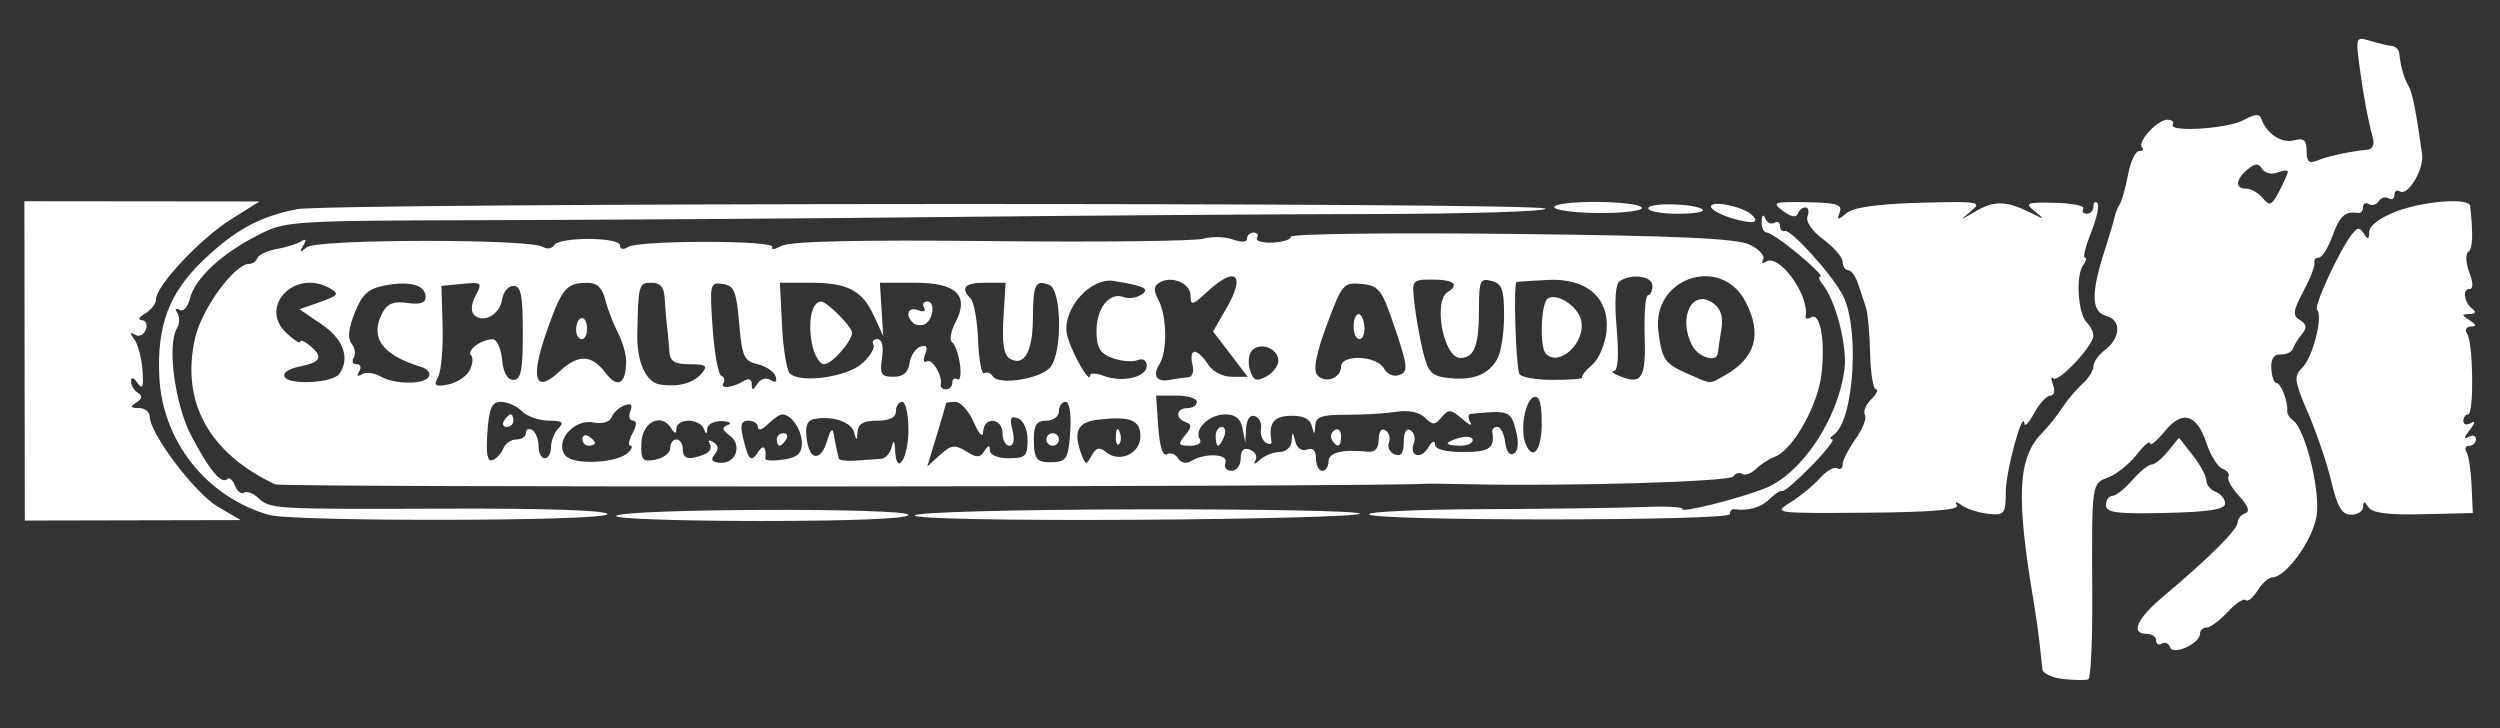 <?xml version="1.0" encoding="UTF-8" standalone="no"?>
<svg
   width="182px"
   height="53px"
   viewBox="0 0 182 53"
   version="1.1"
   id="svg8490"
   sodipodi:docname="mein-event-logo-slider.svg"
   xml:space="preserve"
   inkscape:version="1.2.2 (b0a84865, 2022-12-01)"
   xmlns:inkscape="http://www.inkscape.org/namespaces/inkscape"
   xmlns:sodipodi="http://sodipodi.sourceforge.net/DTD/sodipodi-0.dtd"
   xmlns="http://www.w3.org/2000/svg"
   xmlns:svg="http://www.w3.org/2000/svg"
   xmlns:rdf="http://www.w3.org/1999/02/22-rdf-syntax-ns#"
   xmlns:cc="http://creativecommons.org/ns#"
   xmlns:dc="http://purl.org/dc/elements/1.1/"><rect x="0" y="0" width="182" height="53" fill="#333333" stroke="none"/><defs
     id="defs8494" /><sodipodi:namedview
     id="namedview8492"
     pagecolor="#505050"
     bordercolor="#eeeeee"
     borderopacity="1"
     inkscape:showpageshadow="0"
     inkscape:pageopacity="0"
     inkscape:pagecheckerboard="0"
     inkscape:deskcolor="#505050"
     showgrid="false"
     inkscape:zoom="3.5972928"
     inkscape:cx="99.241295"
     inkscape:cy="72.97154"
     inkscape:window-width="1435"
     inkscape:window-height="997"
     inkscape:window-x="245"
     inkscape:window-y="25"
     inkscape:window-maximized="0"
     inkscape:current-layer="g38802" /><!-- Generator: Sketch 57.1 (83088) - https://sketch.com --><title
     id="title8462">Logo/Quer</title><desc
     id="desc8464">Created with Sketch.</desc><g
     id="g28408"
     transform="matrix(0.263,0,0,0.263,69.44,16.353)"><g
       id="g34283"
       transform="translate(-7.988,-3.423)"><g
         id="g38802"
         transform="matrix(0.328,0,0,0.328,392.861,328.542)"><path
           style="fill:#ffffff;fill-opacity:1;stroke-width:5.291"
           d="m -236.789,-607.721 c -9.458,-0.982 -17.514,-4.611 -17.903,-8.064 -0.388,-3.453 -1.482,-13.422 -2.431,-22.153 -0.949,-8.731 -2.94,-23.017 -4.426,-31.748 -15.773,-92.715 -14.241,-124.908 6.957,-146.125 4.698,-4.702 12.114,-14.002 16.479,-20.666 4.365,-6.664 12.104,-15.846 17.197,-20.406 5.093,-4.559 9.26,-11.197 9.26,-14.75 0,-3.554 4.167,-9.572 9.26,-13.375 13.67,-10.207 14.607,-25.718 1.757,-29.079 -12.8,-3.347 -13.304,-18.852 -1.772,-54.56 4.229,-13.096 8.113,-26.192 8.631,-29.102 0.517,-2.91 2.444,-7.691 4.281,-10.623 1.837,-2.932 5.011,-14.243 7.054,-25.134 2.043,-10.891 6.228,-19.802 9.299,-19.802 3.071,0 4.193,-1.392 2.491,-3.093 -4.416,-4.416 12.888,-23.364 21.337,-23.364 3.89,0 5.97,1.786 4.622,3.969 -4.244,6.87 46.185,3.773 59.779,-3.671 9.54,-5.225 13.518,-5.479 15.024,-0.962 4.099,12.297 17.039,20.823 27.467,18.096 8.343,-2.182 10.676,-0.221 10.676,8.974 0,9.139 2.067,10.91 9.26,7.93 8.841,-3.662 28.078,-7.765 42.407,-9.045 3.68,-0.329 5.687,-4.368 4.46,-8.976 -4.611,-17.319 -8.05,-35.624 -11.408,-60.726 -3.39,-25.336 -3.197,-25.81 8.979,-22.105 6.844,2.083 15.023,4.011 18.175,4.285 3.153,0.274 5.99,3.078 6.304,6.231 1.078,10.809 4.138,21.61 7.762,27.402 3.191,5.101 6.368,20.996 11.532,57.7 1.765,12.55 -11.929,35.563 -18.68,31.39 -2.592,-1.602 -4.713,-0.25 -4.713,3.003 0,3.254 -2.217,4.546 -4.926,2.872 -2.709,-1.674 -6.445,-0.585 -8.303,2.42 -1.857,3.005 -5.593,4.094 -8.303,2.42 -2.709,-1.674 -4.926,-0.523 -4.926,2.559 0,3.082 -1.786,5.322 -3.969,4.977 -11.126,-1.757 -15.647,2.219 -21.768,19.146 -3.683,10.186 -8.924,18.52 -11.646,18.52 -2.722,0 -4.354,1.915 -3.626,4.255 0.728,2.34 -3.434,13.145 -9.248,24.011 -8.965,16.755 -9.419,20.469 -2.986,24.444 5.639,3.485 6.091,6.488 1.761,11.705 -3.203,3.86 -6.622,9.399 -7.597,12.309 -0.975,2.91 -5.661,5.132 -10.413,4.938 -5.796,-0.237 -8.408,3.681 -7.937,11.902 0.387,6.74 2.328,12.257 4.315,12.259 3.802,0.004 9.763,15.216 9.101,23.223 -0.214,2.585 1.845,6.157 4.574,7.937 10.504,6.852 23.623,59.59 20.18,81.124 -3.278,20.5 -25.924,51.751 -37.5,51.751 -2.947,0 -8.477,4.994 -12.289,11.098 -3.812,6.104 -8.315,9.714 -10.006,8.023 -1.691,-1.691 -8.556,2.839 -15.255,10.067 -6.699,7.228 -14.675,13.142 -17.724,13.142 -3.049,0 -5.544,2.297 -5.544,5.105 0,8.367 -22.91,18.762 -25.333,11.495 -1.115,-3.346 -4.205,-4.737 -6.867,-3.092 -2.662,1.645 -4.839,0.469 -4.839,-2.613 0,-3.082 -3.572,-5.604 -7.937,-5.604 -14.123,0 -8.405,-12.791 14.193,-31.748 37.775,-31.689 62.532,-56.329 62.532,-62.236 0,-3.118 2.875,-6.628 6.389,-7.799 4.248,-1.416 2.537,-6.265 -5.108,-14.471 -6.324,-6.788 -10.403,-14.112 -9.065,-16.277 1.338,-2.165 -0.886,-5.209 -4.942,-6.765 -4.056,-1.556 -10.11,-11.12 -13.454,-21.252 -8.306,-25.167 -20.399,-28.682 -35.442,-10.301 -6.642,8.115 -12.162,12.647 -12.266,10.072 -0.105,-2.575 -5.265,1.77 -11.468,9.655 -6.203,7.885 -16.918,16.481 -23.811,19.102 -14.252,5.419 -13.973,3.318 -13.517,101.489 0.172,37.048 -1.322,68.059 -3.321,68.914 -1.998,0.855 -11.372,0.752 -20.83,-0.23 z m 189.166,-428.239 c 0,-1.434 -3.977,-1.081 -8.837,0.784 -4.86,1.865 -10.632,0.487 -12.825,-3.062 -3.107,-5.027 -5.832,-4.923 -12.329,0.469 -10.284,8.535 -10.781,16.209 -1.051,16.209 4.009,0 10.284,3.609 13.945,8.02 5.791,6.978 7.595,6.211 13.876,-5.896 3.971,-7.654 7.22,-15.09 7.22,-16.523 z m -1909.982,159.733 -0.175,-134.75 99.204,0.101 99.204,0.101 -24.269,15.245 c -25.708,16.149 -63.038,55.979 -63.038,67.259 0,3.697 -4.167,9.149 -9.26,12.115 -5.093,2.966 -6.358,5.466 -2.812,5.554 3.546,0.089 5.083,3.719 3.414,8.068 -1.669,4.349 -5.761,6.273 -9.094,4.276 -4.39,-2.63 -4.526,-1.528 -0.493,3.999 3.062,4.196 6.141,15.964 6.843,26.15 0.969,14.061 -0.034,16.609 -4.163,10.583 -3.321,-4.846 -5.471,-5.483 -5.52,-1.635 -0.045,3.466 2.554,7.931 5.775,9.921 4.082,2.523 3.682,4.997 -1.323,8.168 -5.593,3.544 -5.133,4.567 2.081,4.63 5.093,0.044 9.26,3.321 9.26,7.281 0,14.167 37.927,64.452 57.144,75.763 l 19.581,11.525 -91.091,0.199 -91.091,0.199 z m 206.002,129.937 c -52.563,-15.218 -89.69,-62.082 -92.317,-116.53 -2.083,-43.154 8.226,-70.665 36.701,-97.948 27.149,-26.012 47.864,-37.325 79.594,-43.467 28.398,-5.497 1050.18,-5.979 1053.568,-0.496 1.463,2.368 -64.742,4.423 -147.122,4.567 -82.381,0.144 -242.646,1.266 -356.146,2.493 -113.499,1.227 -285.855,2.429 -383.013,2.671 -175.249,0.437 -176.844,0.54 -201.071,13.03 -30.626,15.788 -52.43,36.229 -56.672,53.129 -1.815,7.232 -5.74,11.509 -8.816,9.608 -3.234,-1.999 -3.971,-0.881 -1.769,2.682 2.077,3.36 1.936,9.085 -0.313,12.723 -8.543,13.822 -1.903,64.151 11.963,90.669 15.069,28.819 25.587,41.481 30.431,36.637 1.733,-1.733 4.647,0.748 6.476,5.513 1.829,4.765 5.264,7.465 7.635,6 2.371,-1.465 7.535,0.334 11.477,3.999 10.701,9.949 11.459,9.994 158.691,9.481 84.821,-0.295 136.602,1.465 136.602,4.644 0,6.018 -265.263,6.569 -285.9,0.595 z m 293.176,0.949 c 3.854,-6.236 246.708,-7.114 246.708,-0.892 0,3.147 -47.96,5.114 -124.659,5.114 -68.562,0 -123.485,-1.9 -122.049,-4.222 z m 252,-0.412 c 0,-2.709 80.715,-4.936 187.843,-5.182 103.313,-0.237 187.843,1.389 187.843,3.615 0,2.225 -84.529,4.557 -187.843,5.182 -108.292,0.655 -187.843,-0.876 -187.843,-3.615 z m 383.429,-0.971 c -1.353,-2.189 42.188,-4.154 96.757,-4.366 54.569,-0.213 115.062,-1.033 134.43,-1.822 19.367,-0.789 34.339,-0.022 33.27,1.706 -2.312,3.736 46.477,-8.414 69.092,-17.207 31.217,-12.137 62.247,-58.396 67.711,-100.944 2.489,-19.384 -7.593,-58.319 -18.506,-71.469 -3.038,-3.661 -3.816,-6.656 -1.73,-6.656 2.087,0 -6.181,-8.334 -18.372,-18.52 -12.192,-10.186 -24.322,-18.52 -26.957,-18.52 -2.635,0 -4.603,-4.167 -4.373,-9.26 0.252,-5.586 1.481,-6.623 3.098,-2.613 1.474,3.656 4.858,5.301 7.519,3.656 2.662,-1.645 4.839,-0.469 4.839,2.613 0,3.082 1.84,5.008 4.088,4.281 5.124,-1.658 39.674,36.567 48.859,54.056 14.516,27.639 9.497,106.325 -7.515,117.832 -3.161,2.138 -3.778,3.924 -1.372,3.969 2.407,0.044 -5.544,10.201 -17.668,22.569 -12.124,12.369 -23.108,21.808 -24.407,20.976 -1.3,-0.832 -6.02,2.145 -10.489,6.614 -7.264,7.264 -18.474,10.55 -29.858,8.753 -2.183,-0.345 -3.969,1.545 -3.969,4.199 0,5.809 -300.857,5.96 -304.446,0.153 z m 355.535,-10.058 c 8.279,-5.103 19.538,-14.326 25.02,-20.494 5.482,-6.169 12.03,-9.941 14.551,-8.382 2.521,1.558 4.584,0.084 4.584,-3.276 0,-3.36 4.913,-13.009 10.917,-21.442 6.005,-8.433 9.554,-17.537 7.888,-20.233 -1.666,-2.695 0.735,-8.664 5.335,-13.264 4.6,-4.6 6.408,-8.363 4.017,-8.363 -2.391,1.4e-4 -4.645,-13.691 -5.01,-30.425 -0.365,-16.734 -1.906,-33.997 -3.425,-38.363 -1.519,-4.365 -4.474,-13.295 -6.568,-19.843 -2.094,-6.548 -5.91,-11.906 -8.481,-11.906 -2.571,0 -4.674,-3.124 -4.674,-6.942 0,-3.818 -7.32,-12.354 -16.268,-18.969 -9.613,-7.107 -15.092,-15.09 -13.394,-19.515 1.58,-4.118 0.765,-7.488 -1.811,-7.488 -2.576,0 -5.505,2.463 -6.509,5.474 -1.11,3.329 -5.949,2.357 -12.347,-2.481 -9.735,-7.361 -8.225,-7.915 20.2,-7.417 25.081,0.439 30.159,2.003 27.658,8.521 -2.636,6.869 -1.836,6.964 5.734,0.682 5.887,-4.886 26.421,-7.781 62.075,-8.752 49.724,-1.355 52.586,-0.88 42.915,7.111 -9.563,7.902 -9.255,7.907 3.996,0.071 15.611,-9.232 26.1,-8.935 46.491,1.311 12.026,6.043 12.344,5.935 3.497,-1.187 -8.89,-7.157 -7.429,-7.785 16.91,-7.26 14.653,0.316 25.439,2.519 23.97,4.896 -1.469,2.377 -0.15,4.322 2.932,4.322 3.082,0 5.604,-2.778 5.604,-6.173 0,-3.395 1.489,-4.684 3.308,-2.865 1.819,1.819 -0.542,12.931 -5.248,24.693 -4.706,11.762 -7.094,21.385 -5.306,21.385 1.788,0 1.079,2.976 -1.574,6.614 -6.303,8.64 -4.24,40.647 3.093,47.98 3.15,3.15 5.689,8.227 5.643,11.283 -0.132,8.644 -29.723,40.126 -33.844,36.006 -2.019,-2.019 -2.099,0.424 -0.179,5.428 1.968,5.127 1.008,9.099 -2.197,9.099 -3.129,0 -9.241,6.548 -13.583,14.551 -4.342,8.003 -8.094,12.17 -8.338,9.26 -1.132,-13.489 -15.704,39.406 -15.774,57.261 -0.075,18.88 -1.045,20.122 -14.631,18.72 -8.003,-0.826 -17.985,-3.973 -22.181,-6.993 -5.205,-3.746 -6.593,-3.754 -4.365,-0.024 2.182,3.653 -23.097,5.666 -76.211,6.068 -77.831,0.589 -79.164,0.409 -64.422,-8.678 z m 266.392,2.269 c 0,-4.274 2.397,-7.771 5.326,-7.771 2.929,0 10.502,-5.953 16.828,-13.228 6.326,-7.276 13.667,-13.228 16.314,-13.228 2.647,0 8.932,-5.088 13.967,-11.306 l 9.155,-11.306 11.536,14.665 c 6.345,8.066 11.536,17.661 11.536,21.323 0,3.662 3.572,8.028 7.937,9.703 4.365,1.675 7.934,6.097 7.93,9.826 -0.006,4.955 -13.537,7.092 -50.268,7.938 -41.198,0.949 -50.26,-0.244 -50.26,-6.614 z m 190.228,-19.677 c -3.634,-15.279 -12.474,-41.372 -19.644,-57.986 -11.859,-27.477 -12.284,-30.959 -4.711,-38.532 8.744,-8.744 17.479,-43.343 12.26,-48.562 -3.036,-3.036 19.243,-51.157 29.713,-64.178 4.523,-5.625 6.306,-5.625 9.874,0 3.319,5.232 4.374,4.833 4.436,-1.676 0.048,-5.149 9.083,-11.979 22.746,-17.197 23.265,-8.885 61.659,-11.768 62.426,-4.687 2.663,24.586 2.184,36.228 -1.598,38.801 -2.493,1.697 -2.119,9.435 0.832,17.197 3.433,9.029 3.507,14.112 0.205,14.112 -6.358,0 -4.442,11.813 2.777,17.116 3.114,2.288 2.026,3.954 -2.646,4.05 -7.055,0.144 -7.055,0.732 0,5.291 5.767,3.727 6.044,5.151 1.011,5.21 -3.978,0.046 -5.279,2.746 -3.056,6.343 5.152,8.337 5.786,67.82 0.723,67.818 -2.183,-6.7e-4 -3.969,2.52 -3.969,5.602 0,3.082 2.976,3.815 6.614,1.63 3.855,-2.316 3.303,0.185 -1.323,5.995 -4.626,5.81 -5.178,8.311 -1.323,5.995 3.638,-2.186 6.614,-1.452 6.614,1.63 -2.1e-4,3.082 -2.522,5.604 -5.604,5.604 -3.082,0 -4.125,2.392 -2.318,5.317 1.807,2.924 3.734,15.7 4.281,28.391 l 0.995,23.074 -41.836,1.007 c -29.571,0.711 -43.121,-1.019 -46.218,-5.903 -3.353,-5.287 -4.401,-5.356 -4.463,-0.295 -0.042,3.638 -4.606,6.614 -10.136,6.614 -7.763,0 -11.561,-6.332 -16.663,-27.78 z m -1735.301,2.185 c -56.106,-26.38 -79.903,-70.065 -67.483,-123.875 5.673,-24.575 33.204,-62.183 45.521,-62.183 2.863,0 6,-2.241 6.97,-4.98 0.97,-2.739 8.273,-6.146 16.228,-7.571 7.955,-1.425 17.252,-4.314 20.66,-6.42 4.238,-2.619 4.78,-1.481 1.717,3.602 -3.577,5.935 -2.938,6.187 3.172,1.25 8.58,-6.932 188.16,-7.161 199.054,-0.253 3.437,2.179 7.744,1.542 9.572,-1.416 4.445,-7.192 55.612,-6.984 55.612,0.226 0,3.238 2.792,3.797 6.614,1.323 9.048,-5.856 125.609,-5.818 121.988,0.04 -1.588,2.57 1.921,2.099 7.798,-1.046 7.207,-3.857 64.677,-5.161 176.576,-4.006 91.24,0.942 171.865,0.037 179.168,-2.012 7.302,-2.048 18.613,-1.75 25.134,0.662 7.135,2.639 11.857,2.347 11.857,-0.735 0,-2.816 2.522,-5.121 5.604,-5.121 3.082,0 4.345,2.036 2.808,4.524 -1.538,2.488 4.269,4.274 12.904,3.969 8.635,-0.305 15.705,-2.552 15.712,-4.992 0,-2.44 83.946,-3.501 186.532,-2.357 141.895,1.582 189.962,3.778 200.905,9.179 7.912,3.905 12.902,9.5 11.088,12.435 -1.813,2.934 -0.692,3.725 2.491,1.758 11.128,-6.877 36.494,28.07 33.381,45.989 -0.417,2.399 1.613,2.897 4.51,1.106 7.696,-4.756 12.113,18.645 8.949,47.414 -2.925,26.603 -24.098,64.339 -39.336,70.107 -4.957,1.876 -12.18,6.543 -16.053,10.37 -3.872,3.827 -9.065,5.708 -11.54,4.178 -2.475,-1.529 -5.871,-0.561 -7.548,2.152 -2.719,4.399 -138.921,8.415 -222.565,6.563 -17.461,-0.387 -34.129,-0.566 -37.039,-0.398 -46.583,2.691 -965.299,3.182 -970.962,0.519 z m 814.867,-21.861 c 0,-7.068 2.542,-9.441 7.907,-7.383 4.349,1.669 6.38,5.761 4.515,9.094 -2.049,3.661 -0.571,3.442 3.734,-0.554 3.919,-3.638 11.412,-6.614 16.65,-6.614 5.309,0 9.796,-4.098 10.138,-9.26 0.558,-8.411 0.843,-8.375 3.109,0.389 1.467,5.673 5.574,8.467 9.969,6.78 4.878,-1.872 7.474,0.75 7.474,7.548 0,5.729 2.381,10.417 5.291,10.417 2.91,0 5.291,-3.572 5.291,-7.937 0,-7.516 11.603,-10.397 33.071,-8.214 6.205,0.631 9.26,-2.761 9.26,-10.286 0,-6.615 2.322,-9.793 5.652,-7.734 3.109,1.921 4.45,6.627 2.98,10.457 -1.47,3.83 0.749,8.277 4.931,9.881 5.374,2.062 7.603,-1.004 7.603,-10.457 0,-8.138 2.213,-12.007 5.652,-9.881 3.109,1.921 4.403,6.748 2.877,10.726 -4.279,11.15 5.993,14.29 12.15,3.714 3.001,-5.154 5.528,-6.395 5.617,-2.757 0.104,4.288 8.536,6.614 23.972,6.614 22.137,0 26.651,-3.177 24.438,-17.197 -0.344,-2.183 1.596,-3.969 4.313,-3.969 2.717,0 5.693,5.89 6.614,13.09 1.024,8.009 3.901,11.603 7.412,9.26 3.666,-2.447 4.195,-9.627 1.467,-19.885 -4.275,-16.075 -5.995,-16.685 -37.942,-13.477 -2.354,0.236 -2.54,3.406 -0.413,7.044 2.127,3.638 -0.963,2.387 -6.866,-2.779 -9.468,-8.286 -11.509,-8.459 -17.309,-1.47 -5.684,6.849 -7.595,6.903 -14.099,0.399 -4.742,-4.742 -13.841,-6.561 -24.608,-4.919 -9.397,1.433 -28.395,2.547 -42.218,2.475 -20.128,-0.104 -25.256,1.695 -25.748,9.035 -0.559,8.35 -0.823,8.374 -2.964,0.268 -1.566,-5.929 -7.538,-8.749 -17.906,-8.455 -14.412,0.41 -18.736,6.259 -16.051,21.713 0.416,2.399 -1.746,2.815 -4.805,0.924 -3.059,-1.891 -4.904,-7.178 -4.1,-11.75 0.805,-4.572 -1.513,-9.353 -5.151,-10.625 -3.956,-1.383 -6.904,2.65 -7.335,10.034 l -0.721,12.347 -2.293,-11.906 c -1.588,-8.245 -6.048,-11.906 -14.506,-11.906 -13.79,0 -26.756,12.573 -21.589,20.934 1.973,3.192 -1.459,5.523 -8.129,5.523 -10.146,0 -10.664,-1.064 -4.281,-8.797 5.662,-6.859 5.804,-9.288 0.648,-11.024 -9.254,-3.115 -8.277,-11.927 1.323,-11.927 4.365,0 7.937,-2.381 7.937,-5.291 0,-2.91 -7.739,-5.293 -17.197,-5.295 l -17.197,-0.003 1.833,26.457 c 1.121,16.171 3.922,25.166 7.206,23.136 2.955,-1.826 7.221,-0.329 9.481,3.327 2.43,3.931 6.943,4.895 11.047,2.359 11.6,-7.169 31.848,-6.169 28.932,1.429 -1.434,3.737 0.89,6.795 5.164,6.795 4.274,0 7.771,-4.687 7.771,-10.417 z m -21.165,-18.686 c 0,-4.365 2.306,-7.937 5.125,-7.937 2.819,0 3.755,3.572 2.079,7.937 -1.675,4.365 -3.982,7.937 -5.125,7.937 -1.144,0 -2.08,-3.572 -2.08,-7.937 z m 98.116,3.011 c -1.674,-2.709 -0.624,-6.421 2.333,-8.249 2.958,-1.828 5.378,0.389 5.378,4.926 0,9.294 -3.175,10.663 -7.711,3.324 z m 97.664,2.897 c 0,-1.116 4.762,-3.274 10.583,-4.796 5.821,-1.522 10.583,-0.609 10.583,2.029 0,2.638 -4.762,4.796 -10.583,4.796 -5.82,0 -10.583,-0.913 -10.583,-2.029 z m -796.923,4.265 c 1.589,-4.14 6.535,-7.528 10.992,-7.528 4.457,0 8.103,-2.522 8.103,-5.604 0,-3.082 2.381,-4.132 5.291,-2.333 2.91,1.799 5.291,7.892 5.291,13.541 0,5.649 2.381,10.27 5.291,10.27 2.91,0 5.291,-4.286 5.291,-9.524 0,-5.238 2.857,-12.382 6.35,-15.874 4.939,-4.939 3.091,-6.35 -8.315,-6.35 -8.066,0 -18.236,-3.572 -22.602,-7.937 -4.365,-4.365 -12.299,-7.937 -17.631,-7.937 -7.821,0 -10.048,4.983 -11.528,25.79 -1.291,18.154 0,25.083 4.372,23.402 3.413,-1.314 7.505,-5.776 9.094,-9.916 z m 0.575,-23.402 c 1.798,-2.91 4.32,-5.291 5.604,-5.291 1.284,0 2.333,2.381 2.333,5.291 0,2.91 -2.522,5.291 -5.604,5.291 -3.082,0 -4.132,-2.381 -2.333,-5.291 z m 104.922,26.832 c 3.117,-3.117 3.917,-5.667 1.777,-5.667 -2.14,0 -1.341,-4.762 1.774,-10.583 3.665,-6.848 3.789,-10.583 0.352,-10.583 -2.921,0 -3.931,-3.599 -2.243,-7.997 2.15,-5.602 0.638,-7.064 -5.048,-4.882 -4.465,1.713 -9.304,6.208 -10.755,9.989 -1.574,4.102 -7.879,5.872 -15.637,4.389 -16.631,-3.179 -33.054,16.734 -23.169,28.093 7.124,8.187 43.921,6.269 52.95,-2.759 z m -38.78,-11.271 c 0,-3.082 2.381,-4.132 5.291,-2.333 2.91,1.799 5.291,4.32 5.291,5.604 0,1.283 -2.381,2.333 -5.291,2.333 -2.91,0 -5.291,-2.522 -5.291,-5.604 z m 74.079,7.632 c 0,-4.026 2.381,-7.32 5.291,-7.32 2.91,0 5.291,3.572 5.291,7.937 0,8.535 4.847,9.806 18.056,4.737 4.587,-1.76 6.795,-5.7 4.907,-8.755 -2.054,-3.324 -0.876,-3.974 2.933,-1.62 4.315,2.667 4.666,5.983 1.087,10.295 -3.773,4.547 -2.46,6.573 4.607,7.105 13.283,1.001 18.944,-15.065 8.102,-22.993 -6.552,-4.791 -6.922,-6.854 -1.611,-8.982 3.792,-1.519 1.537,-2.95 -5.011,-3.18 -6.548,-0.23 -12.094,2.559 -12.323,6.196 -0.334,5.291 -0.951,5.291 -3.087,0 -1.468,-3.638 -7.233,-6.614 -12.811,-6.614 -5.578,0 -10.178,2.976 -10.223,6.614 -0.06,4.898 -1.254,4.763 -4.603,-0.521 -8.298,-13.094 -24.371,-4.76 -24.948,12.936 -0.466,14.296 0.958,15.955 11.905,13.862 6.839,-1.307 12.435,-5.671 12.435,-9.697 z m 111.118,-4.217 c 0,-11.297 -8.848,-24.269 -16.554,-24.269 -2.12,0 -7.597,3.742 -12.17,8.315 -4.573,4.573 -8.315,5.764 -8.315,2.646 0,-3.118 -3.617,-5.669 -8.038,-5.669 -6.087,0 -7.191,3.531 -4.547,14.551 4.57,19.049 6.851,21.145 12.791,11.752 4.257,-6.731 7.035,-4.059 6.032,5.804 -0.168,1.653 6.693,1.978 15.248,0.722 11.771,-1.728 15.553,-5.096 15.553,-13.852 z m -21.165,-3.103 c 0,-2.91 2.522,-5.291 5.604,-5.291 3.082,0 4.132,2.381 2.333,5.291 -1.799,2.91 -4.32,5.291 -5.604,5.291 -1.284,0 -2.333,-2.381 -2.333,-5.291 z m 88.242,16.304 c 3.424,-0.236 7.315,-4.597 8.646,-9.69 1.776,-6.794 2.583,-6.006 3.034,2.958 1.115,22.203 11.197,6.157 11.197,-17.821 0,-12.924 -2.381,-23.499 -5.291,-23.499 -2.91,0 -5.291,3.572 -5.291,7.937 0,5.291 -5.291,7.937 -15.874,7.937 -11.357,0 -16.049,2.635 -16.488,9.26 -0.536,8.085 -0.907,8.157 -2.925,0.563 -2.353,-8.852 -18.845,-14.278 -33.877,-11.145 -6.001,1.251 -7.664,6.155 -5.98,17.631 2.695,18.36 12.353,17.906 17.588,-0.828 2.057,-7.361 4.156,-9.451 4.92,-4.899 0.733,4.365 1.887,10.318 2.563,13.228 0.676,2.91 1.504,6.561 1.84,8.112 0.336,1.551 7.159,2.34 15.162,1.753 8.003,-0.587 17.353,-1.261 20.777,-1.498 z m 71.503,-6.322 c 9.063,5.66 11.787,5.619 15.497,-0.235 3.349,-5.284 4.522,-5.409 4.582,-0.488 0.048,3.804 6.827,6.614 15.955,6.614 13.98,0 15.874,-1.827 15.874,-15.308 0,-8.781 -3.412,-16.617 -8.002,-18.379 -6.275,-2.408 -7.293,-0.246 -4.718,10.017 2.014,8.026 1.017,13.087 -2.58,13.087 -3.226,0 -5.865,-4.762 -5.865,-10.583 0,-13.005 -15.702,-14.279 -16.306,-1.323 -0.262,5.611 -3.395,2.484 -7.952,-7.937 -4.136,-9.458 -11.086,-17.197 -15.443,-17.197 -4.357,0 -7.948,0.595 -7.979,1.323 -0.032,0.728 -3.599,12.999 -7.928,27.269 l -7.871,25.946 10.87,-9.837 c 9.284,-8.402 12.474,-8.835 21.866,-2.97 z m 87.915,-16.597 c 0.97,-15.118 -0.611,-25.134 -3.969,-25.134 -3.07,0 -5.581,3.572 -5.581,7.937 0,4.409 -4.704,7.937 -10.583,7.937 -8.093,0 -10.583,3.528 -10.583,14.992 0,18.195 2.224,20.758 17.349,19.995 10.167,-0.513 11.971,-3.986 13.366,-25.727 z m -20.132,6.614 c 0,-2.91 2.381,-5.291 5.291,-5.291 2.91,0 5.291,2.381 5.291,5.291 0,2.91 -2.381,5.291 -5.291,5.291 -2.91,0 -5.291,-2.381 -5.291,-5.291 z m 50.441,10.726 c 11.223,9.314 28.929,1.149 28.929,-13.341 0,-13.817 -8.644,-17.228 -35.717,-14.093 -17.633,2.042 -21.38,10.232 -13.763,30.082 3.194,8.323 3.779,8.332 8.364,0.139 3.792,-6.775 6.606,-7.419 12.186,-2.788 z m 8.181,-13.813 c 0.254,-6.164 1.508,-7.418 3.197,-3.197 1.528,3.82 1.341,8.383 -0.417,10.142 -1.758,1.758 -3.009,-1.367 -2.779,-6.945 z m 359.394,-10.583 c 0,-17.032 -1.969,-23.605 -6.614,-22.08 -7.23,2.374 -11.759,26.896 -7.175,38.842 6.069,15.816 13.789,6.431 13.789,-16.762 z M -1582.14,-868.064 c 2.72,-5.082 3.312,-10.873 1.316,-12.869 -4.063,-4.063 8.525,-13.43 18.217,-13.555 3.453,-0.044 7.025,7.658 7.937,17.116 1.063,11.022 4.508,17.197 9.595,17.197 6.35,0 7.937,-7.937 7.937,-39.685 0,-31.748 -1.587,-39.685 -7.937,-39.685 -4.365,0 -8.671,5.156 -9.569,11.458 -1.819,12.771 -15.996,20.652 -23.554,13.094 -3.001,-3.001 -2.511,-9.353 1.266,-16.411 5.81,-10.856 5.16,-11.418 -11.366,-9.828 l -17.528,1.686 0.976,33.974 c 0.537,18.686 -1.168,37.98 -3.788,42.876 -3.99,7.455 -2.626,8.493 8.395,6.387 7.237,-1.383 15.384,-6.673 18.103,-11.755 z m 132.196,-7.985 c 0.027,-5.82 -3.141,-16.694 -7.039,-24.164 -3.898,-7.47 -8.691,-19.97 -10.651,-27.78 -2.544,-10.135 -6.942,-14.175 -15.368,-14.117 -17.569,0.121 -21.262,4.638 -34.312,41.966 -13.648,39.039 -9.369,52.036 10.873,33.02 15.919,-14.956 27.355,-14.639 39.167,1.084 10.152,13.514 17.241,9.419 17.33,-10.01 z m -42.217,-26.144 c 0,-11.783 8.286,-14.129 9.155,-2.591 0.423,5.619 -1.464,10.216 -4.193,10.216 -2.729,0 -4.963,-3.431 -4.963,-7.625 z m 106.301,36.155 c 5,-6.025 3.107,-7.365 -10.409,-7.365 -12.774,0 -16.672,-2.401 -17.183,-10.583 -0.364,-5.82 -1.257,-15.345 -1.984,-21.165 -0.728,-5.82 -1.62,-16.535 -1.984,-23.811 -0.474,-9.48 -3.66,-13.228 -11.244,-13.228 -10.644,0 -11.068,1.559 -11.867,43.654 -0.439,23.128 7.312,40.362 18.979,42.196 15.748,2.476 28.456,-0.977 35.694,-9.697 z m 35.242,6.725 c 4.021,-2.512 6.646,-1.416 6.695,2.794 0.064,5.437 1.074,5.358 4.7,-0.366 2.634,-4.158 7.442,-5.547 11.188,-3.232 4.25,2.627 5.721,1.516 4.168,-3.145 -1.321,-3.963 -8.178,-8.556 -15.238,-10.208 -11.408,-2.669 -13.13,-6.513 -15.482,-34.54 -2.272,-27.091 -4.227,-31.762 -13.864,-33.137 -10.757,-1.535 -11.108,-0.01 -8.528,37.039 1.48,21.252 4.758,39.439 7.283,40.415 2.526,0.976 3.376,3.744 1.888,6.15 -3.221,5.211 7.836,4.072 17.189,-1.771 z m 175.937,1.472 c 0,-3.082 1.95,-4.398 4.334,-2.925 2.384,1.473 3.3,-4.368 2.035,-12.981 -1.264,-8.613 -4.243,-16.861 -6.619,-18.33 -2.377,-1.469 -1.089,-8.9 2.861,-16.513 11.929,-22.994 1.055,-33.6 -34.449,-33.6 h -29.292 l 1.395,22.488 1.395,22.488 -7.791,-16.969 c -9.94,-21.649 -22.166,-28.005 -53.898,-28.018 l -25.482,-0.011 1.751,35.728 c 0.963,19.65 3.929,37.98 6.592,40.732 8.568,8.857 48.954,3.145 61.573,-8.71 6.476,-6.084 10.517,-13.096 8.979,-15.584 -1.537,-2.487 0,-4.522 3.409,-4.522 3.884,0 5.333,5.937 3.874,15.874 -2.002,13.638 -0.647,15.874 9.614,15.874 8.212,0 12.472,-3.59 13.635,-11.491 0.93,-6.32 5.047,-12.598 9.148,-13.95 5.195,-1.713 6.417,0.251 4.029,6.475 -1.886,4.914 -1.324,7.633 1.248,6.044 4.609,-2.849 13.552,11.813 11.917,19.537 -0.462,2.183 1.541,3.969 4.451,3.969 2.91,0 5.291,-2.522 5.291,-5.604 z m -118.573,-33.371 c -3.505,-18.682 0.151,-35.104 7.815,-35.104 4.96,0 26.097,21.283 26.097,26.277 0,7.315 -17.062,26.636 -23.522,26.636 -3.876,0 -8.552,-8.014 -10.389,-17.809 z m 85.171,-17.356 c -6.73,-6.73 -3.712,-13.618 4.574,-10.438 4.709,1.807 6.833,0.92 4.979,-2.08 -1.778,-2.877 -0.537,-5.231 2.759,-5.231 7.374,0 4.727,16.925 -3.052,19.514 -3.092,1.029 -7.259,0.235 -9.26,-1.766 z m -483.908,43.295 c 9.265,-13.071 3.526,-29.27 -14.779,-41.708 l -18.828,-12.794 17.505,-6.188 c 15.351,-5.427 16.349,-6.848 8.111,-11.546 -29.446,-16.794 -60.63,15.449 -36.597,37.839 6.379,5.943 11.598,9.231 11.598,7.306 0,-1.925 3.572,-0.535 7.937,3.087 11.8,9.793 9.753,14.188 -8.288,17.796 -9.734,1.947 -14.812,5.53 -12.694,8.958 4.328,7.003 40.66,4.832 46.035,-2.75 z m 75.506,2.416 c 1.811,-2.931 -1.024,-6.633 -6.302,-8.227 -33.399,-10.089 -43.928,-24.988 -32.608,-46.14 3.981,-7.439 9.554,-9.55 20.838,-7.894 10.559,1.55 15.404,6.3e-4 15.404,-4.926 0,-10.106 -12.895,-13.883 -33.925,-9.937 -14.481,2.717 -19.509,7.198 -25.885,23.07 -5.308,13.213 -6.196,21.799 -2.699,26.081 2.868,3.51 3.679,8.868 1.801,11.906 -1.877,3.038 -0.751,5.523 2.502,5.523 3.254,0 4.217,2.749 2.14,6.109 -2.33,3.77 -1.452,4.673 2.292,2.359 3.337,-2.062 10.253,-1.312 15.369,1.667 12.039,7.011 36.84,7.258 41.073,0.41 z m 524.902,-8.485 c 10.03,-13.717 9.055,-65.044 -1.31,-69.022 -11.803,-4.529 -13.573,-0.795 -13.805,29.111 -0.215,27.82 -7.734,40.363 -19.745,32.94 -4.817,-2.977 -6.395,-13.496 -5.114,-34.098 l 1.852,-29.793 -17.197,0.007 c -17.396,0.007 -21.306,4.33 -12.211,13.5 2.742,2.765 5.527,18.61 6.187,35.211 0.66,16.601 3.014,29.063 5.231,27.693 2.217,-1.37 5.413,-0.252 7.104,2.483 5.025,8.13 41.569,2.141 49.007,-8.032 z m 80.934,-0.598 c 0,-4.856 -3.067,-6.709 -7.983,-4.823 -4.391,1.685 -13.915,0.808 -21.165,-1.949 -10.484,-3.986 -13.182,-8.697 -13.182,-23.015 0,-19.161 11.075,-32.855 22.901,-28.317 3.939,1.511 10.45,0.715 14.47,-1.769 8.296,-5.127 3.467,-7.628 -22.947,-11.885 -18.912,-3.048 -42.137,22.207 -39.711,43.18 1.405,12.142 19.995,45.984 19.995,36.399 0,-2.009 5.141,-1.751 11.424,0.574 15.8,5.845 36.198,1.113 36.198,-8.396 z m 35.221,9.525 c 3.46,-0.229 4.916,-5.003 3.351,-10.988 -1.522,-5.82 -0.681,-10.583 1.868,-10.583 2.55,0 7.61,4.762 11.245,10.583 3.794,6.075 12.339,10.583 20.062,10.583 h 13.453 l -14.589,-19.127 -14.589,-19.127 11.452,-19.898 c 16.402,-28.5 7.566,-35.777 -16.434,-13.534 -12.398,11.49 -14.001,11.864 -14.001,3.263 0,-10.599 -16.16,-17.311 -26.417,-10.972 -4.807,2.971 -4.954,6.715 -0.586,14.878 7.058,13.188 7.512,43.095 0.814,53.682 -6.336,10.015 -2.563,15.632 9.013,13.415 5.081,-0.973 11.992,-1.952 15.358,-2.174 z m 75.897,-13.985 c 0,-10.066 -14.857,-16.01 -22.047,-8.82 -3.004,3.004 -3.874,10.461 -1.935,16.573 2.888,9.098 5.38,10.119 13.754,5.638 5.625,-3.01 10.227,-9.036 10.227,-13.39 z m 52.913,5.077 c 0,-10.649 30.032,-9.498 36.122,1.384 2.868,5.125 8.354,7.429 13.233,5.556 7.383,-2.833 6.952,-7.306 -3.77,-39.18 -11.105,-33.013 -13.427,-36.114 -28.139,-37.587 -15.352,-1.537 -16.605,-0.072 -29.413,34.394 -8.958,24.105 -11.685,38.081 -8.255,42.299 6.355,7.816 20.223,3.108 20.223,-6.866 z m 10.583,-33.828 c 0,-5.82 1.874,-10.583 4.165,-10.583 2.291,0 4.524,4.762 4.962,10.583 0.439,5.82 -1.436,10.583 -4.165,10.583 -2.729,0 -4.963,-4.762 -4.963,-10.583 z m 121.58,26.683 c 2.977,-5.562 5.413,-21.898 5.413,-36.301 0,-21.737 -1.798,-26.658 -10.583,-28.955 -9.503,-2.485 -10.583,-0.162 -10.583,22.761 0,31.955 -3.861,42.268 -15.823,42.268 -13.98,0 -23.135,-47.833 -10.634,-55.559 10.202,-6.305 5.129,-10.583 -12.547,-10.583 -17.699,0 -17.819,0.166 -15.351,21.165 1.368,11.641 4.685,29.948 7.372,40.681 4.216,16.844 7.223,19.761 21.966,21.306 20.548,2.153 33.486,-3.173 40.771,-16.784 z m 71.336,16.313 c -1.087,-1.089 2.631,-5.851 8.264,-10.583 5.686,-4.776 11.132,-17.312 12.245,-28.182 2.884,-28.182 -16.443,-45.256 -49.393,-43.634 -13.096,0.645 -25.002,1.435 -26.457,1.756 -2.749,0.607 -0.817,68.032 2.216,77.331 0.949,2.91 13.735,5.291 28.414,5.291 14.678,0 25.798,-0.891 24.711,-1.98 z m -30.648,-20.068 c -5.483,-5.483 -4.15,-43.085 1.654,-46.673 7.8,-4.821 24.879,6.137 27.966,17.942 4.805,18.376 -17.926,40.425 -29.62,28.73 z m 83.392,-15.179 c -0.582,-18.814 0.656,-34.207 2.751,-34.207 2.095,0 3.81,-3.572 3.81,-7.937 0,-8.279 -17.703,-10.764 -27.698,-3.887 -3.609,2.483 -4.521,16.791 -2.526,39.604 1.991,22.756 1.161,35.852 -2.287,36.089 -2.976,0.205 -0.649,2.256 5.171,4.559 18.399,7.28 21.884,1.539 20.778,-34.221 z m 67.818,33.258 c 25.828,-14.566 31.482,-34.614 17.426,-61.795 -20.702,-40.033 -79.284,-20.583 -73.697,24.468 3.028,24.417 5.271,27.65 25.191,36.319 20.483,8.914 17.245,8.809 31.079,1.007 z m -27.56,-24.786 c -12.704,-23.738 -0.188,-48.939 17.78,-35.801 6.386,4.67 8.39,11.453 6.615,22.399 -1.4,8.635 -2.741,17.486 -2.981,19.669 -0.886,8.085 -16.12,3.627 -21.414,-6.266 z m 32.885,-107.825 c -9.458,-2.845 -17.197,-7.254 -17.197,-9.799 0,-5.311 26.633,-0.028 34.041,6.753 8.059,7.376 1.496,8.562 -16.844,3.046 z m -149.481,-9.279 c 0,-2.573 16.668,-4.522 37.039,-4.331 20.372,0.191 37.039,2.452 37.039,5.024 0,2.573 -16.668,4.521 -37.039,4.331 -20.372,-0.191 -37.039,-2.452 -37.039,-5.024 z m 79.37,1.048 c 0,-5.146 40.713,-4.082 45.997,1.202 1.864,1.864 -7.723,3.388 -21.304,3.388 -13.581,0 -24.693,-2.066 -24.693,-4.591 z"
           id="path38806" /></g></g></g></svg>
